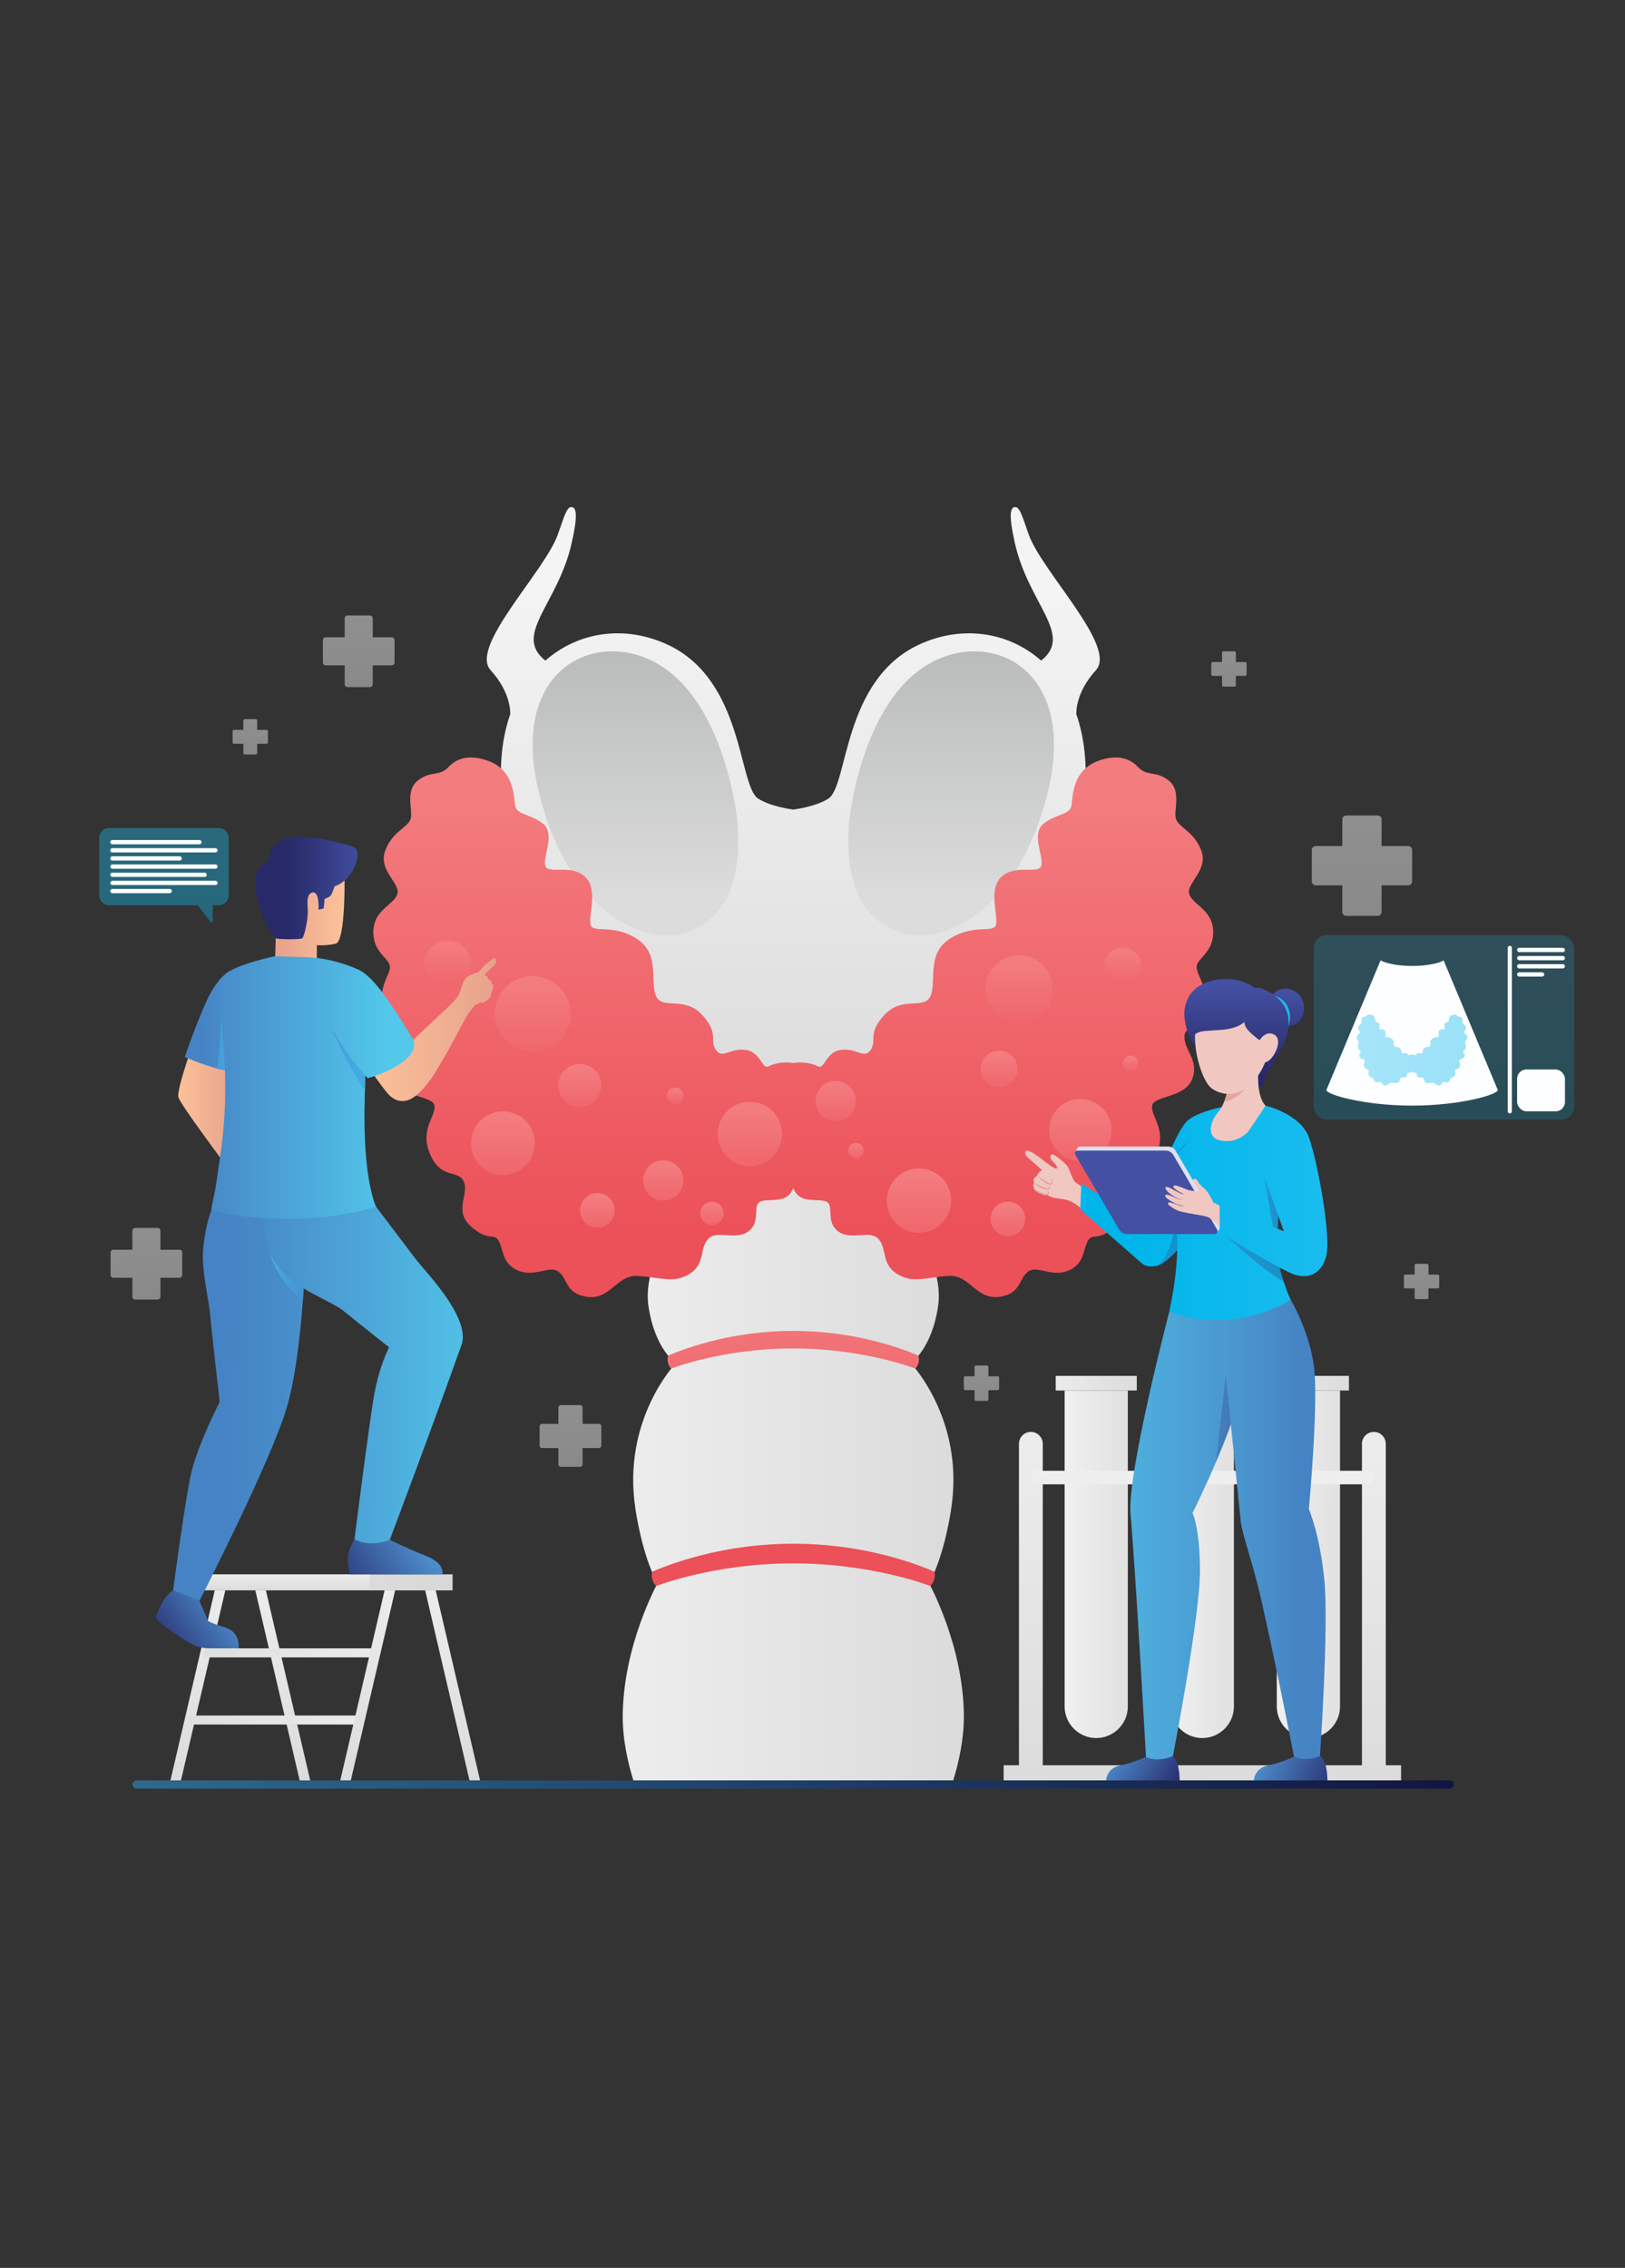 <svg xmlns="http://www.w3.org/2000/svg" xmlns:xlink="http://www.w3.org/1999/xlink" viewBox="0 0 394.58 550.49"><rect x="0" y="0" width="394.58" height="550.49" fill="#333333" stroke="none"/><defs><style> .cls-1 { fill: url(#linear-gradient-51); } .cls-1, .cls-2, .cls-3, .cls-4, .cls-5, .cls-6, .cls-7, .cls-8, .cls-9, .cls-10, .cls-11, .cls-12, .cls-13, .cls-14, .cls-15, .cls-16, .cls-17, .cls-18, .cls-19, .cls-20, .cls-21, .cls-22, .cls-23, .cls-24, .cls-25, .cls-26, .cls-27, .cls-28, .cls-29, .cls-30, .cls-31, .cls-32, .cls-33, .cls-34, .cls-35, .cls-36, .cls-37, .cls-38, .cls-39, .cls-40, .cls-41, .cls-42, .cls-43, .cls-44, .cls-45, .cls-46, .cls-47, .cls-48, .cls-49, .cls-50, .cls-51, .cls-52, .cls-53, .cls-54, .cls-55, .cls-56, .cls-57, .cls-58, .cls-59, .cls-60, .cls-61, .cls-62, .cls-63, .cls-64, .cls-65, .cls-66, .cls-67, .cls-68, .cls-69, .cls-70, .cls-71, .cls-72, .cls-73, .cls-74, .cls-75, .cls-76, .cls-77, .cls-78, .cls-79, .cls-80, .cls-81, .cls-82, .cls-83, .cls-84, .cls-85, .cls-86, .cls-87, .cls-88, .cls-89, .cls-90, .cls-91, .cls-92, .cls-93, .cls-94, .cls-95 { stroke-width: 0px; } .cls-1, .cls-6, .cls-18, .cls-20, .cls-25, .cls-30, .cls-67, .cls-76, .cls-82, .cls-90, .cls-94 { mix-blend-mode: multiply; } .cls-1, .cls-18, .cls-20, .cls-82, .cls-90 { opacity: .3; } .cls-2 { fill: url(#linear-gradient-88); } .cls-2, .cls-34 { opacity: .39; } .cls-3 { fill: url(#linear-gradient-38); } .cls-4 { fill: url(#linear-gradient-12); } .cls-5 { fill: url(#linear-gradient-17); } .cls-6 { fill: url(#linear-gradient-75); } .cls-7 { fill: url(#linear-gradient-19); } .cls-8 { fill: url(#linear-gradient-33); } .cls-9 { fill: url(#linear-gradient); } .cls-10 { fill: url(#linear-gradient-62); } .cls-11 { fill: url(#linear-gradient-67); } .cls-12 { fill: url(#linear-gradient-57); } .cls-96, .cls-25, .cls-30, .cls-76 { opacity: .5; } .cls-13 { fill: #e5a59b; } .cls-14 { fill: url(#linear-gradient-21); } .cls-15 { fill: url(#linear-gradient-6); } .cls-16 { fill: url(#linear-gradient-76); } .cls-17 { fill: url(#linear-gradient-87); opacity: .2; } .cls-18 { fill: url(#linear-gradient-45); } .cls-97 { isolation: isolate; } .cls-19 { fill: url(#linear-gradient-42); } .cls-20 { fill: url(#linear-gradient-50); } .cls-21 { fill: url(#linear-gradient-15); } .cls-22 { fill: url(#linear-gradient-11); } .cls-23 { fill: url(#linear-gradient-81); } .cls-24 { fill: url(#linear-gradient-31); } .cls-25 { fill: url(#linear-gradient-2); } .cls-26 { fill: url(#linear-gradient-71); } .cls-98 { fill: none; stroke: #fdfeff; stroke-linecap: round; stroke-miterlimit: 10; } .cls-27 { fill: url(#linear-gradient-58); } .cls-28 { fill: url(#linear-gradient-63); } .cls-29 { fill: url(#linear-gradient-34); } .cls-30 { fill: url(#linear-gradient-8); } .cls-31 { fill: url(#linear-gradient-41); } .cls-32 { fill: url(#linear-gradient-40); } .cls-33 { fill: url(#linear-gradient-66); } .cls-34 { fill: url(#linear-gradient-89); } .cls-35 { fill: url(#linear-gradient-13); } .cls-36 { fill: url(#linear-gradient-23); } .cls-37 { fill: #4450a2; } .cls-38 { fill: url(#linear-gradient-25); } .cls-39 { fill: url(#linear-gradient-43); } .cls-40 { fill: url(#linear-gradient-16); } .cls-41 { fill: url(#linear-gradient-22); } .cls-42 { fill: url(#linear-gradient-54); } .cls-43 { fill: url(#linear-gradient-55); } .cls-44 { fill: url(#linear-gradient-35); } .cls-45 { fill: url(#linear-gradient-32); } .cls-46 { fill: url(#linear-gradient-60); } .cls-47 { fill: url(#linear-gradient-59); } .cls-48 { fill: url(#linear-gradient-20); } .cls-49 { fill: url(#linear-gradient-14); } .cls-50 { fill: #f0c8c1; } .cls-51 { fill: url(#linear-gradient-7); } .cls-52 { fill: url(#linear-gradient-39); } .cls-53 { fill: url(#linear-gradient-3); } .cls-54 { fill: url(#linear-gradient-77); } .cls-55 { fill: #fdfeff; } .cls-56 { fill: url(#linear-gradient-69); } .cls-57 { fill: url(#linear-gradient-9); } .cls-58 { fill: url(#linear-gradient-27); } .cls-59 { fill: url(#linear-gradient-82); } .cls-60 { fill: url(#linear-gradient-83); } .cls-61 { fill: url(#linear-gradient-53); } .cls-62 { fill: url(#linear-gradient-90); } .cls-63 { fill: url(#linear-gradient-85); } .cls-64 { fill: url(#linear-gradient-36); } .cls-65 { fill: url(#linear-gradient-49); } .cls-66 { fill: url(#linear-gradient-47); } .cls-67 { fill: url(#linear-gradient-65); } .cls-68 { fill: url(#linear-gradient-24); } .cls-69 { fill: url(#linear-gradient-26); } .cls-70 { fill: url(#linear-gradient-61); } .cls-71 { fill: url(#linear-gradient-18); } .cls-72 { fill: url(#linear-gradient-30); } .cls-73 { fill: url(#linear-gradient-44); } .cls-74 { fill: url(#linear-gradient-84); } .cls-75 { fill: #dee0f1; } .cls-76 { fill: url(#linear-gradient-5); } .cls-77 { fill: url(#linear-gradient-68); } .cls-78 { fill: url(#linear-gradient-72); } .cls-79 { fill: url(#linear-gradient-29); } .cls-80 { fill: url(#linear-gradient-46); } .cls-81 { fill: url(#linear-gradient-64); } .cls-82 { fill: url(#linear-gradient-48); } .cls-83 { fill: url(#linear-gradient-28); } .cls-84 { fill: url(#linear-gradient-56); } .cls-85 { fill: url(#linear-gradient-10); } .cls-86 { fill: url(#linear-gradient-70); } .cls-87 { fill: url(#linear-gradient-78); } .cls-88 { fill: url(#linear-gradient-86); } .cls-89 { fill: url(#linear-gradient-74); } .cls-90 { fill: url(#linear-gradient-52); } .cls-91 { fill: url(#linear-gradient-4); } .cls-92 { fill: url(#linear-gradient-37); } .cls-93 { fill: url(#linear-gradient-80); } .cls-94 { fill: url(#linear-gradient-73); } .cls-95 { fill: url(#linear-gradient-79); } </style><linearGradient id="linear-gradient" x1="259.07" y1="379.7" x2="278.68" y2="379.7" gradientUnits="userSpaceOnUse"><stop offset="0" stop-color="#f1f0f0"></stop><stop offset=".99" stop-color="#dcdcdc"></stop></linearGradient><linearGradient id="linear-gradient-2" x1="260.2" y1="400.05" x2="276.7" y2="400.05" xlink:href="#linear-gradient"></linearGradient><linearGradient id="linear-gradient-3" x1="255.71" y1="335.75" x2="276.2" y2="335.75" gradientUnits="userSpaceOnUse"><stop offset="0" stop-color="#ececec"></stop><stop offset=".99" stop-color="#dcdcdc"></stop></linearGradient><linearGradient id="linear-gradient-4" x1="284.83" x2="304.44" xlink:href="#linear-gradient"></linearGradient><linearGradient id="linear-gradient-5" x1="285.96" y1="387.43" x2="302.46" y2="387.43" xlink:href="#linear-gradient"></linearGradient><linearGradient id="linear-gradient-6" x1="281.47" x2="301.96" xlink:href="#linear-gradient-3"></linearGradient><linearGradient id="linear-gradient-7" x1="310.59" x2="330.2" xlink:href="#linear-gradient"></linearGradient><linearGradient id="linear-gradient-8" x1="311.72" y1="392.39" x2="328.22" y2="392.39" xlink:href="#linear-gradient"></linearGradient><linearGradient id="linear-gradient-9" x1="307.23" x2="327.72" xlink:href="#linear-gradient-3"></linearGradient><linearGradient id="linear-gradient-10" x1="250.31" y1="351.49" x2="250.31" y2="432.17" xlink:href="#linear-gradient-3"></linearGradient><linearGradient id="linear-gradient-11" x1="333.59" y1="351.49" x2="333.59" y2="432.17" xlink:href="#linear-gradient-3"></linearGradient><linearGradient id="linear-gradient-12" x1="291.95" y1="351.49" x2="291.95" y2="432.17" xlink:href="#linear-gradient-3"></linearGradient><linearGradient id="linear-gradient-13" x1="291.95" y1="351.49" x2="291.95" y2="432.17" xlink:href="#linear-gradient"></linearGradient><linearGradient id="linear-gradient-14" x1="156.98" y1="354.91" x2="230.01" y2="354.91" xlink:href="#linear-gradient-3"></linearGradient><linearGradient id="linear-gradient-15" x1="192.62" y1="312.76" x2="192.62" y2="372.66" gradientUnits="userSpaceOnUse"><stop offset="0" stop-color="#f37c7f"></stop><stop offset="1" stop-color="#ec5058"></stop></linearGradient><linearGradient id="linear-gradient-16" x1="192.62" y1="312.76" x2="192.62" y2="372.66" xlink:href="#linear-gradient-15"></linearGradient><linearGradient id="linear-gradient-17" x1="192.62" y1="140.83" x2="192.62" y2="271.17" gradientUnits="userSpaceOnUse"><stop offset="0" stop-color="#f4f4f4"></stop><stop offset=".99" stop-color="#dcdcdc"></stop></linearGradient><linearGradient id="linear-gradient-18" x1="230.95" y1="154.8" x2="230.95" y2="219.26" gradientUnits="userSpaceOnUse"><stop offset="0" stop-color="#b8baba"></stop><stop offset=".99" stop-color="#dcdcdc"></stop></linearGradient><linearGradient id="linear-gradient-19" x1="154.3" x2="154.3" xlink:href="#linear-gradient-18"></linearGradient><linearGradient id="linear-gradient-20" x1="192.62" y1="191.63" x2="192.62" y2="300.22" xlink:href="#linear-gradient-15"></linearGradient><linearGradient id="linear-gradient-21" x1="223.14" y1="285.2" x2="223.14" y2="313.28" xlink:href="#linear-gradient-15"></linearGradient><linearGradient id="linear-gradient-22" x1="182.07" y1="269.04" x2="182.07" y2="297.12" gradientTransform="translate(120.08 -48.89) rotate(22.66)" xlink:href="#linear-gradient-15"></linearGradient><linearGradient id="linear-gradient-23" x1="172.87" y1="292.27" x2="172.87" y2="302.47" xlink:href="#linear-gradient-15"></linearGradient><linearGradient id="linear-gradient-24" x1="122.13" y1="271.33" x2="122.13" y2="299.16" xlink:href="#linear-gradient-15"></linearGradient><linearGradient id="linear-gradient-25" x1="161.06" y1="282.65" x2="161.06" y2="300.22" xlink:href="#linear-gradient-15"></linearGradient><linearGradient id="linear-gradient-26" x1="202.92" y1="263.36" x2="202.92" y2="280.94" xlink:href="#linear-gradient-15"></linearGradient><linearGradient id="linear-gradient-27" x1="242.61" y1="255.9" x2="242.61" y2="271.97" xlink:href="#linear-gradient-15"></linearGradient><linearGradient id="linear-gradient-28" x1="247.42" y1="233.5" x2="247.42" y2="262.69" xlink:href="#linear-gradient-15"></linearGradient><linearGradient id="linear-gradient-29" x1="272.65" y1="230.93" x2="272.65" y2="247.25" xlink:href="#linear-gradient-15"></linearGradient><linearGradient id="linear-gradient-30" x1="262.31" y1="268.26" x2="262.31" y2="295.49" gradientTransform="translate(466.48 -45.64) rotate(76.26)" xlink:href="#linear-gradient-15"></linearGradient><linearGradient id="linear-gradient-31" x1="140.79" y1="259.31" x2="140.79" y2="278.11" xlink:href="#linear-gradient-15"></linearGradient><linearGradient id="linear-gradient-32" x1="129.34" y1="238.81" x2="129.34" y2="271.86" xlink:href="#linear-gradient-15"></linearGradient><linearGradient id="linear-gradient-33" x1="108.67" y1="229.48" x2="108.67" y2="250.02" xlink:href="#linear-gradient-15"></linearGradient><linearGradient id="linear-gradient-34" x1="163.95" y1="264.36" x2="163.95" y2="271.56" xlink:href="#linear-gradient-15"></linearGradient><linearGradient id="linear-gradient-35" x1="145.05" y1="290.45" x2="145.05" y2="305.56" xlink:href="#linear-gradient-15"></linearGradient><linearGradient id="linear-gradient-36" x1="244.73" y1="292.51" x2="244.73" y2="307.61" xlink:href="#linear-gradient-15"></linearGradient><linearGradient id="linear-gradient-37" x1="274.51" y1="256.58" x2="274.51" y2="263.27" xlink:href="#linear-gradient-15"></linearGradient><linearGradient id="linear-gradient-38" x1="207.81" y1="277.8" x2="207.81" y2="284.5" xlink:href="#linear-gradient-15"></linearGradient><linearGradient id="linear-gradient-39" x1="326.03" y1="435.26" x2="306.8" y2="426.62" gradientUnits="userSpaceOnUse"><stop offset="0" stop-color="#252366"></stop><stop offset="1" stop-color="#4c8bc9"></stop></linearGradient><linearGradient id="linear-gradient-40" x1="311.89" y1="240.9" x2="311.89" y2="257.31" gradientUnits="userSpaceOnUse"><stop offset="0" stop-color="#4450a2"></stop><stop offset="1" stop-color="#272968"></stop></linearGradient><linearGradient id="linear-gradient-41" x1="307.77" y1="242.49" x2="307.77" y2="261.31" gradientUnits="userSpaceOnUse"><stop offset="0" stop-color="#1cbdef"></stop><stop offset="1" stop-color="#00b5ea"></stop></linearGradient><linearGradient id="linear-gradient-42" x1="300.35" y1="239.39" x2="300.35" y2="260.54" xlink:href="#linear-gradient-40"></linearGradient><linearGradient id="linear-gradient-43" x1="286.32" y1="435.58" x2="270.86" y2="425.36" xlink:href="#linear-gradient-39"></linearGradient><linearGradient id="linear-gradient-44" x1="249.06" y1="371.26" x2="318.69" y2="371.26" gradientUnits="userSpaceOnUse"><stop offset="0" stop-color="#52c8eb"></stop><stop offset="1" stop-color="#4683c4"></stop></linearGradient><linearGradient id="linear-gradient-45" x1="290.48" y1="344.43" x2="303.58" y2="344.43" xlink:href="#linear-gradient-40"></linearGradient><linearGradient id="linear-gradient-46" x1="255.38" y1="371.22" x2="317" y2="371.22" xlink:href="#linear-gradient-44"></linearGradient><linearGradient id="linear-gradient-47" x1="325.63" y1="-16120.04" x2="273.38" y2="-16120.04" gradientTransform="translate(0 -15832) scale(1 -1)" xlink:href="#linear-gradient-41"></linearGradient><linearGradient id="linear-gradient-48" x1="280.68" y1="-16134.68" x2="288.56" y2="-16134.68" gradientTransform="translate(0 -15832) scale(1 -1)" xlink:href="#linear-gradient-40"></linearGradient><linearGradient id="linear-gradient-49" x1="325.63" y1="-16127.54" x2="273.38" y2="-16127.54" gradientTransform="translate(0 -15832) scale(1 -1)" xlink:href="#linear-gradient-41"></linearGradient><linearGradient id="linear-gradient-50" x1="282.81" y1="-16113.96" x2="288.94" y2="-16113.96" gradientTransform="translate(0 -15832) scale(1 -1)" xlink:href="#linear-gradient-40"></linearGradient><linearGradient id="linear-gradient-51" x1="306.98" y1="-16124.87" x2="310.84" y2="-16124.87" gradientTransform="translate(0 -15832) scale(1 -1)" xlink:href="#linear-gradient-40"></linearGradient><linearGradient id="linear-gradient-52" x1="297.68" y1="-16137.56" x2="311.69" y2="-16137.56" gradientTransform="translate(0 -15832) scale(1 -1)" xlink:href="#linear-gradient-40"></linearGradient><linearGradient id="linear-gradient-53" x1="325.63" y1="-16121.07" x2="273.38" y2="-16121.07" gradientTransform="translate(0 -15832) scale(1 -1)" xlink:href="#linear-gradient-41"></linearGradient><linearGradient id="linear-gradient-54" x1="298.73" y1="239.39" x2="298.73" y2="260.54" xlink:href="#linear-gradient-40"></linearGradient><linearGradient id="linear-gradient-55" x1="69.2" y1="382.14" x2="69.2" y2="386.03" xlink:href="#linear-gradient-3"></linearGradient><linearGradient id="linear-gradient-56" x1="111.15" y1="380.66" x2="84.75" y2="388.68" gradientTransform="translate(199.72 768.18) rotate(-180)" gradientUnits="userSpaceOnUse"><stop offset="0" stop-color="#d7d8d8"></stop><stop offset=".99" stop-color="#dcdcdc"></stop></linearGradient><linearGradient id="linear-gradient-57" x1="48.05" y1="386.03" x2="48.05" y2="432.18" xlink:href="#linear-gradient-3"></linearGradient><linearGradient id="linear-gradient-58" x1="-17.18" y1="386.03" x2="-17.18" y2="432.18" gradientTransform="translate(92.73) rotate(-180) scale(1 -1)" xlink:href="#linear-gradient-3"></linearGradient><linearGradient id="linear-gradient-59" x1="24.06" y1="386.03" x2="24.06" y2="432.18" gradientTransform="translate(92.73) rotate(-180) scale(1 -1)" xlink:href="#linear-gradient-3"></linearGradient><linearGradient id="linear-gradient-60" x1="93.1" y1="394.35" x2="40.42" y2="410.37" xlink:href="#linear-gradient-3"></linearGradient><linearGradient id="linear-gradient-61" x1="89.32" y1="410.66" x2="36.65" y2="426.67" xlink:href="#linear-gradient-3"></linearGradient><linearGradient id="linear-gradient-62" x1="89.29" y1="386.03" x2="89.29" y2="432.18" xlink:href="#linear-gradient-3"></linearGradient><linearGradient id="linear-gradient-63" x1="79.62" y1="389.08" x2="101.52" y2="374.72" xlink:href="#linear-gradient-39"></linearGradient><linearGradient id="linear-gradient-64" x1="121.29" y1="339.3" x2="53.58" y2="338.75" gradientUnits="userSpaceOnUse"><stop offset="0" stop-color="#52c8eb"></stop><stop offset=".35" stop-color="#4caada"></stop><stop offset=".76" stop-color="#478dca"></stop><stop offset="1" stop-color="#4683c4"></stop></linearGradient><linearGradient id="linear-gradient-65" x1="67.22" y1="309.7" x2="77.4" y2="309.7" gradientUnits="userSpaceOnUse"><stop offset="0" stop-color="#44aae0"></stop><stop offset="1" stop-color="#4683c4"></stop></linearGradient><linearGradient id="linear-gradient-66" x1="121.56" y1="305.91" x2="53.85" y2="305.36" xlink:href="#linear-gradient-44"></linearGradient><linearGradient id="linear-gradient-67" x1="121.22" y1="348.78" x2="53.5" y2="348.23" xlink:href="#linear-gradient-44"></linearGradient><linearGradient id="linear-gradient-68" x1="37.12" y1="402.21" x2="54.88" y2="389.56" xlink:href="#linear-gradient-39"></linearGradient><linearGradient id="linear-gradient-69" x1="83.22" y1="217.57" x2="67.77" y2="217.57" gradientUnits="userSpaceOnUse"><stop offset="0" stop-color="#fcc29a"></stop><stop offset="1" stop-color="#e7a28c"></stop></linearGradient><linearGradient id="linear-gradient-70" x1="83.22" y1="228.36" x2="67.77" y2="228.36" xlink:href="#linear-gradient-69"></linearGradient><linearGradient id="linear-gradient-71" x1="43.28" y1="266.38" x2="56.52" y2="266.38" xlink:href="#linear-gradient-69"></linearGradient><linearGradient id="linear-gradient-72" x1="93.17" y1="247.93" x2="48.32" y2="247.93" xlink:href="#linear-gradient-44"></linearGradient><linearGradient id="linear-gradient-73" x1="56.78" y1="253.19" x2="45.08" y2="253.19" xlink:href="#linear-gradient-65"></linearGradient><linearGradient id="linear-gradient-74" x1="95.81" y1="263.98" x2="46.24" y2="263.98" xlink:href="#linear-gradient-44"></linearGradient><linearGradient id="linear-gradient-75" x1="86.31" y1="256.96" x2="69.01" y2="256.96" xlink:href="#linear-gradient-65"></linearGradient><linearGradient id="linear-gradient-76" x1="88.59" y1="249.91" x2="120.49" y2="249.91" xlink:href="#linear-gradient-69"></linearGradient><linearGradient id="linear-gradient-77" x1="94.28" y1="248.43" x2="48.53" y2="248.43" xlink:href="#linear-gradient-44"></linearGradient><linearGradient id="linear-gradient-78" x1="88.98" y1="215.55" x2="69.72" y2="215.55" xlink:href="#linear-gradient-40"></linearGradient><linearGradient id="linear-gradient-79" x1="35.54" y1="298.69" x2="35.54" y2="320.91" xlink:href="#linear-gradient-3"></linearGradient><linearGradient id="linear-gradient-80" x1="138.53" y1="341.61" x2="138.53" y2="360.73" xlink:href="#linear-gradient-3"></linearGradient><linearGradient id="linear-gradient-81" x1="87.1" y1="150.02" x2="87.1" y2="172.25" xlink:href="#linear-gradient-3"></linearGradient><linearGradient id="linear-gradient-82" x1="345.18" y1="307.09" x2="345.18" y2="318.03" xlink:href="#linear-gradient-3"></linearGradient><linearGradient id="linear-gradient-83" x1="298.41" y1="158.41" x2="298.41" y2="169.35" xlink:href="#linear-gradient-3"></linearGradient><linearGradient id="linear-gradient-84" x1="238.33" y1="331.77" x2="238.33" y2="342.72" xlink:href="#linear-gradient-3"></linearGradient><linearGradient id="linear-gradient-85" x1="60.77" y1="174.88" x2="60.77" y2="185.82" xlink:href="#linear-gradient-3"></linearGradient><linearGradient id="linear-gradient-86" x1="330.71" y1="198.83" x2="330.71" y2="229.97" xlink:href="#linear-gradient-3"></linearGradient><linearGradient id="linear-gradient-87" x1="350.62" y1="231.87" x2="350.62" y2="267.88" xlink:href="#linear-gradient-41"></linearGradient><linearGradient id="linear-gradient-88" x1="329.49" y1="254.87" x2="356.29" y2="254.87" xlink:href="#linear-gradient-41"></linearGradient><linearGradient id="linear-gradient-89" x1="39.8" y1="203.29" x2="39.8" y2="244.45" xlink:href="#linear-gradient-41"></linearGradient><linearGradient id="linear-gradient-90" x1="32.19" y1="-16265.17" x2="353.05" y2="-16265.17" gradientTransform="translate(0 -15832) scale(1 -1)" gradientUnits="userSpaceOnUse"><stop offset="0" stop-color="#2e6a8e"></stop><stop offset=".07" stop-color="#2b6388"></stop><stop offset="1" stop-color="#111641"></stop></linearGradient></defs><g class="cls-97"><g id="Layer_1" data-name="Layer 1"><g><g><g><path class="cls-9" d="M266.19,421.88h0c-4.24,0-7.68-3.44-7.68-7.68v-76.68h15.35v76.68c0,4.24-3.44,7.68-7.68,7.68Z"></path><path class="cls-25" d="M266.19,420.4h0c-3.57,0-6.46-2.89-6.46-6.46v-34.23h12.92v34.23c0,3.57-2.89,6.46-6.46,6.46Z"></path><rect class="cls-53" x="256.35" y="333.97" width="19.68" height="3.55"></rect></g><g><path class="cls-91" d="M291.95,421.88h0c-4.24,0-7.68-3.44-7.68-7.68v-76.68h15.35v76.68c0,4.24-3.44,7.68-7.68,7.68Z"></path><path class="cls-76" d="M291.95,420.4h0c-3.57,0-6.46-2.89-6.46-6.46v-59.48h12.92v59.48c0,3.57-2.89,6.46-6.46,6.46Z"></path><rect class="cls-15" x="282.11" y="333.97" width="19.68" height="3.55"></rect></g><g><path class="cls-51" d="M317.71,421.88h0c-4.24,0-7.68-3.44-7.68-7.68v-76.68h15.35v76.68c0,4.24-3.44,7.68-7.68,7.68Z"></path><path class="cls-30" d="M317.71,420.4h0c-3.57,0-6.46-2.89-6.46-6.46v-49.56h12.92v49.56c0,3.57-2.89,6.46-6.46,6.46Z"></path><rect class="cls-57" x="307.87" y="333.97" width="19.68" height="3.55"></rect></g><g><g><path class="cls-85" d="M253.19,432.18h-5.77v-81.72c0-1.59,1.29-2.89,2.89-2.89h0c1.59,0,2.89,1.29,2.89,2.89v81.72Z"></path><path class="cls-22" d="M336.48,432.18h-5.77v-81.72c0-1.59,1.29-2.89,2.89-2.89h0c1.59,0,2.89,1.29,2.89,2.89v81.72Z"></path></g><rect class="cls-4" x="243.7" y="428.49" width="96.51" height="3.69"></rect></g><path class="cls-35" d="M331.94,360.3h-79.98c-.91,0-1.65-.74-1.65-1.65h0c0-.91.74-1.65,1.65-1.65h79.98c.91,0,1.65.74,1.65,1.65h0c0,.91-.74,1.65-1.65,1.65Z"></path></g><g><path class="cls-49" d="M234.04,416.43c.04,5.81-1.28,11.54-2.59,15.75h-77.65c-1.31-4.22-2.64-9.94-2.59-15.75.14-17.13,8.44-32.09,8.44-32.09-3.85-7.03-5.35-18.07-5.35-18.07-3.37-21.68,9.8-35.38,9.8-35.38,0,0-5.19-3.46-6.67-14.08-1.48-10.62,8.65-23.96,8.9-28.9.24-4.94-5.36-10.28-5.36-10.28h63.32s-5.61,5.33-5.36,10.28c.25,4.94,10.37,18.28,8.89,28.9-1.48,10.62-6.66,14.08-6.66,14.08,0,0,10.35,10.76,10.35,28.32,0,2.25-.17,4.61-.55,7.06,0,0-1.5,11.04-5.36,18.07,0,0,8.31,14.96,8.45,32.09Z"></path><path class="cls-21" d="M223.01,329.07c-3.22-1.42-6.74-2.55-10.21-3.45-13.22-3.42-27.14-3.42-40.36,0-3.47.9-6.99,2.03-10.21,3.45,0,0-.58,1.73.74,3.13,0,0,12.48-4.89,29.65-4.89s29.65,4.89,29.65,4.89c1.32-1.4.74-3.13.74-3.13Z"></path><path class="cls-40" d="M226.94,381.54c-3.61-1.6-7.75-2.95-11.64-3.95-14.86-3.84-30.49-3.84-45.34,0-3.9,1.01-8.03,2.35-11.65,3.95,0,0-.48,1.87,1.01,3.44,0,0,14.02-5.5,33.3-5.5s33.3,5.5,33.3,5.5c1.49-1.58,1.01-3.44,1.01-3.44Z"></path><path class="cls-5" d="M249.81,129.8c-1.49-4.11-2.16-6.99-3.47-6.71-1.02.22-1.46,1.97.15,8.98,3.38,14.68,14.26,22.03,6.32,28.28h0c-8.04-7.08-19.35-8.67-29.68-3.87-18.59,8.64-17.15,34.3-21.99,37.37-3.21,2.04-8.52,2.66-8.52,2.66,0,0-5.31-.62-8.52-2.66-4.84-3.07-3.4-28.72-21.99-37.37-10.33-4.8-21.64-3.21-29.68,3.87h0c-7.94-6.26,2.94-13.6,6.32-28.28,1.62-7.02,1.18-8.77.15-8.98-1.31-.28-1.98,2.61-3.47,6.71-3.28,9.05-21.49,27.18-16.31,32.86,5.19,5.68,4.76,10.74,4.76,10.74h0c-3.88,11.15-3.18,26.75,5.62,46.08,22.48,49.41,30.88,58.55,36.32,63,5.43,4.45,26.8,2.22,26.8,2.22,0,0,21.36,2.22,26.8-2.22,5.44-4.45,13.83-13.59,36.32-63,8.8-19.33,9.5-34.93,5.62-46.08h0s-.43-5.06,4.76-10.74c5.19-5.68-13.03-23.81-16.31-32.86Z"></path><path class="cls-71" d="M206.21,199.22s3.09-31.5,21.99-39.4c14.94-6.25,33.6,4.45,25.94,33.6-7.66,29.15-26.43,36.32-35.82,32.86-9.39-3.46-13.34-12.48-12.11-27.05Z"></path><path class="cls-7" d="M179.04,199.22s-3.09-31.5-21.99-39.4c-14.94-6.25-33.6,4.45-25.94,33.6,7.66,29.15,26.43,36.32,35.82,32.86,9.39-3.46,13.34-12.48,12.11-27.05Z"></path><path class="cls-48" d="M294.59,226.27c0-5.62-5.31-6.67-5.87-9.45-.51-2.53,4.7-5.66,3-10.3-1.7-4.64-5.45-5.62-6.16-7.68-.71-2.05,1.55-7.02-2.01-9.57-3.23-2.31-4.91-.65-7.28-3.15-2.83-3-6.76-2.52-9.82-1.34-5.82,2.23-5.98,8.08-6.25,10.58-.27,2.5-3.75,2.14-6.78,4.55-3.04,2.41-.09,7.68-.54,10.09-.45,2.41-5.98-.36-9.55,2.68-3.57,3.04-.8,9.82-1.52,11.87-.71,2.05-5.45-.36-11.16,3.3-5.71,3.66-3.21,10-4.64,13.75-1.43,3.75-6.78,0-11.16,4.64-4.37,4.64-1.79,6.34-3.48,8.66-1.7,2.32-3.41-.75-7.5,0-3.29.61-3.72,4.68-5.18,3.96-2.93-1.45-6.07-.83-6.07-.83,0,0-3.14-.62-6.07.83-1.46.72-1.89-3.35-5.18-3.96-4.09-.75-5.8,2.32-7.5,0-1.7-2.32.89-4.02-3.48-8.66-4.37-4.64-9.73-.89-11.16-4.64-1.43-3.75,1.07-10.09-4.64-13.75-5.71-3.66-10.45-1.25-11.16-3.3-.71-2.05,2.05-8.84-1.52-11.87-3.57-3.04-9.11-.27-9.55-2.68-.45-2.41,2.5-7.68-.54-10.09-3.04-2.41-6.52-2.05-6.78-4.55-.27-2.5-.43-8.35-6.25-10.58-3.06-1.18-6.99-1.66-9.82,1.34-2.36,2.5-4.05.85-7.28,3.15-3.56,2.55-1.29,7.51-2.01,9.57-.71,2.05-4.46,3.04-6.16,7.68-1.7,4.64,3.51,7.77,3,10.3-.56,2.78-5.87,3.83-5.87,9.45,0,5.13,4.03,6.32,4.03,8.46s-3.21,5.09-1.43,10.71c1.79,5.62,4.64,3.39,4.37,6.61-.27,3.21-3.27,5.22-2.05,9.37,1.53,5.24,9.46,4.37,9.91,6.96s-3.75,5.8-.98,11.96c2.77,6.16,6.78,3.39,8.12,6.52,1.34,3.12-2.59,7.05,1.79,10.89,4.37,3.84,5.53,1.34,6.69,3.49s.85,4.96,3.83,6.73c4.4,2.62,8.32-1.02,10.64.67,2.32,1.7,1.65,5.13,6.52,6.07,6.11,1.18,7.5-5.27,12.68-5,5.18.27,8.35,1.74,11.92-.08,4.78-2.44,2.99-6.17,5.13-8.76,2.14-2.59,6.78.45,10-2.05,3.21-2.5.45-6.78,3.3-7.32,2.86-.54,6.07.54,7.5-3.12,1.43,3.66,4.64,2.59,7.5,3.12,2.86.54.09,4.82,3.3,7.32,3.21,2.5,7.86-.54,10,2.05,2.14,2.59.35,6.33,5.13,8.76,3.57,1.82,6.74.34,11.92.08,5.18-.27,6.57,6.18,12.68,5,4.87-.94,4.2-4.37,6.52-6.07,2.32-1.7,6.24,1.95,10.64-.67,2.98-1.78,2.67-4.59,3.83-6.73,1.16-2.14,2.32.35,6.69-3.49,4.37-3.84.45-7.77,1.79-10.89,1.34-3.12,5.36-.36,8.12-6.52,2.77-6.16-1.43-9.37-.98-11.96.45-2.59,8.38-1.72,9.91-6.96,1.22-4.15-1.79-6.16-2.05-9.37-.27-3.21,2.59-.98,4.37-6.61,1.79-5.62-1.43-8.57-1.43-10.71s4.03-3.34,4.03-8.46Z"></path><g><circle class="cls-14" cx="223.14" cy="291.43" r="7.81"></circle><circle class="cls-41" cx="182.07" cy="275.27" r="7.81" transform="translate(-91.98 91.37) rotate(-22.66)"></circle><circle class="cls-36" cx="172.87" cy="294.53" r="2.84"></circle><circle class="cls-68" cx="122.13" cy="277.51" r="7.74"></circle><path class="cls-38" d="M165.95,286.54c0,2.7-2.19,4.89-4.89,4.89s-4.89-2.19-4.89-4.89,2.19-4.89,4.89-4.89,4.89,2.19,4.89,4.89Z"></path><path class="cls-69" d="M207.81,267.26c0,2.7-2.19,4.89-4.89,4.89s-4.89-2.19-4.89-4.89,2.19-4.89,4.89-4.89,4.89,2.19,4.89,4.89Z"></path><path class="cls-58" d="M247.08,259.47c0,2.47-2,4.47-4.47,4.47s-4.47-2-4.47-4.47,2-4.47,4.47-4.47,4.47,2,4.47,4.47Z"></path><circle class="cls-83" cx="247.42" cy="239.98" r="8.12"></circle><path class="cls-79" d="M277.19,234.55c0,2.51-2.03,4.54-4.54,4.54s-4.54-2.03-4.54-4.54,2.03-4.54,4.54-4.54,4.54,2.03,4.54,4.54Z"></path><circle class="cls-72" cx="262.31" cy="274.3" r="7.58" transform="translate(-66.43 463.98) rotate(-76.26)"></circle><circle class="cls-24" cx="140.79" cy="263.48" r="5.23"></circle><circle class="cls-45" cx="129.34" cy="246.14" r="9.2"></circle><circle class="cls-8" cx="108.67" cy="234.04" r="5.72"></circle><circle class="cls-29" cx="163.95" cy="265.96" r="2"></circle><path class="cls-44" d="M149.25,293.8c0,2.32-1.88,4.2-4.2,4.2s-4.2-1.88-4.2-4.2,1.88-4.2,4.2-4.2,4.2,1.88,4.2,4.2Z"></path><path class="cls-64" d="M248.94,295.86c0,2.32-1.88,4.2-4.2,4.2s-4.2-1.88-4.2-4.2,1.88-4.2,4.2-4.2,4.2,1.88,4.2,4.2Z"></path><path class="cls-92" d="M276.37,258.06c0,1.03-.83,1.86-1.86,1.86s-1.86-.83-1.86-1.86.83-1.86,1.86-1.86,1.86.83,1.86,1.86Z"></path><path class="cls-3" d="M209.68,279.29c0,1.03-.83,1.86-1.86,1.86s-1.86-.83-1.86-1.86.83-1.86,1.86-1.86,1.86.83,1.86,1.86Z"></path></g></g><g><path class="cls-52" d="M320.69,426.25s1.62,1.25,1.62,5.93h-17.86s.12-2.97,3.37-3.62c3.24-.65,6.81-2.31,6.81-2.31,0,0,.87-.7,2.3-.41,1.43.3,2.95.59,3.76.41Z"></path><path class="cls-50" d="M249.37,279.29c.65,0,1.93.81,2.9,1.55.97.74,1.64,1.29,2.79,2.1,1.15.81,1.65.85,1.65.41s-1.14-1.3-1.5-2.03c-.36-.73,0-1.34.6-1.05.6.28,3.21,2.19,3.69,3.33.49,1.14,1.01,2.76,1.49,3.24s2.81,1.89,2.81,1.89l-.58,5.08s-2.32-1.92-3.6-2.35c-1.27-.43-1.78-.41-3.3-.62-.87-.12-1.64-.53-2.14-.85-.04,0-.08.02-.12.02-.43.01-2.41-.82-2.66-1.07-.25-.26-.56-.87-.5-1.27.02-.17.11-.37.22-.57-.14-.35-.22-.74-.06-.99.14-.22.53-.56.87-.83,0-.13.02-.26.08-.35.16-.25.64-.65,1-.93-.92-.83-2.77-2.47-3.39-2.98-.85-.71-.91-1.72-.26-1.72Z"></path><path class="cls-13" d="M254.98,285.65c.59.5,1.19,1.83-.03,1.92-.83-.04-1.42-.66-2.06-1.11-.35-.35-.81-.67-.94-1.19.29.39.77.61,1.17.88.4.28.84.53,1.24.8,1.37.74,1.17-.47.62-1.31h0Z"></path><path class="cls-13" d="M254.78,287.66c.14.16.25.36.24.61-.02.28-.31.46-.54.5-1.32.08-2.5-.76-3.34-1.69,0,0,1.11.54,1.11.54.64.27,2.97,1.64,2.53.03h0Z"></path><path class="cls-13" d="M254.3,288.91c.4.32.65.97.02,1.21-.86.21-1.79-.36-2.53-.75-.39-.22-.71-.63-.76-1.07.23.37.54.62.92.76.68.22,3.16,1.62,2.34-.15h0Z"></path><path class="cls-32" d="M308.09,243.07s1.57-4.44,5.83-2.69c4.58,1.88,3.33,10.39-3.13,8.43-6.19-1.88-2.7-5.74-2.7-5.74Z"></path><path class="cls-31" d="M303.41,244.98s1.8-5.09,6.69-3.08c5.25,2.16,3.82,11.91-3.59,9.67-7.1-2.15-3.1-6.59-3.1-6.59Z"></path><path class="cls-19" d="M307.09,240.28s6.19,2.1,5.77,8.5c-.41,6.4-6.33,11.67-5.89,14.05.21,1.13-4.46,2.6-8.43,1.37-2.2-.68-2.88-6.16-4.53-7.94-1.65-1.77-4.59-1.28-5.84-6.39-2-8.17,5.25-6.48,5.84-6.75l13.09-2.85Z"></path><path class="cls-39" d="M284.81,426.25s1.62,1.25,1.62,5.93h-17.86s.12-2.97,3.37-3.62c3.24-.65,6.81-2.31,6.81-2.31,0,0,.87-.7,2.3-.41,1.43.3,2.95.59,3.76.41Z"></path><path class="cls-73" d="M300.3,341.32c-1.12,4.02-3.1,9.03-5.04,13.58h0c-2.87,6.69-5.69,12.37-5.69,12.37,0,0,1.77,3.41,1.8,13.99.01,11.24-6.56,44.99-6.56,44.99,0,0-3.54,1.66-6.54.21,0,0-2.79-49.21-3.75-58.82-.96-9.63,9.41-49.28,9.41-49.28l12.24-2.89s4.45,11.37,5.09,20.11c.1,1.37-.27,3.39-.94,5.75Z"></path><path class="cls-18" d="M300.3,341.32c-1.12,4.02-3.1,9.03-5.04,13.58l2.35-20.93,2.69,7.35Z"></path><path class="cls-80" d="M295.54,317.21l2.43,19.7s2.32,22.56,3.28,32.19c.32,3.24,3.07,10.64,5.01,19.23,3.84,16.93,7.95,38.04,7.95,38.04,3,1.44,6.31-.12,6.31-.12,0,0,2.15-31.36,1.07-42.55-1.08-11.19-3.77-17.4-3.77-17.4,0,0,2.46-26.38,1.18-35.03-1.28-8.67-5.62-15.81-5.62-15.81l-17.84,1.75Z"></path><path class="cls-66" d="M262.31,293.55l14.77,12.96c.78.65,1.69,1.11,3.54.8.03,0,.04-.01.06-.01,3.01-.53,7.53-6.64,7.53-6.64l.35-1.28,8.46-30.72s-5.4.97-8.28,3.04c-3.36,2.43-8.01,16.23-10.69,25.04l-15.49-9.43-.25,6.24Z"></path><path class="cls-82" d="M280.68,307.31c3.01-.53,7.53-6.64,7.53-6.64l.35-1.28-3.27-1.32s-1.67,8.34-4.61,9.25Z"></path><path class="cls-65" d="M283.92,318.35c16.36,6.01,29.47-2.89,29.47-2.89,0,0-.69-1.3-1.7-4.4-.26-.78-.53-1.67-.82-2.69-.21-.71-.35-1.62-.45-2.65-.17-1.75-.22-3.87-.18-5.98.08-4.61.49-9.27.61-10.45.01-.18.03-.29.03-.29,0,0-.84-12.44-4.22-15.17-3.36-2.73-11.38-3.21-11.38-3.21,0,0-10.91,9.71-12.03,12.76-1.13,3.04.67,5.24,2.19,13.55,1.52,8.3-1.52,21.41-1.52,21.41Z"></path><path class="cls-20" d="M288.94,276.6s-2.44,2.12-4.5,4.62c-.51.63-.97,1.32-1.25,2.05-.3.72-.38,1.45-.37,2.06,0,.61.12,1.11.2,1.46.09.34.14.54.14.54,0,0-.03-.2-.08-.55-.05-.35-.09-.85-.07-1.45.02-.6.16-1.28.45-1.96.28-.68.73-1.34,1.24-1.95,1-1.25,2.1-2.42,2.9-3.33.81-.9,1.34-1.5,1.34-1.5Z"></path><path class="cls-1" d="M306.98,285.68l2.53,14.38.73-.31c.08-4.61.49-9.27.61-10.45l-3.87-3.62Z"></path><path class="cls-50" d="M298.29,276.97c5.84-.3,9.02-8.6,9.02-8.6-2.4-2.34-1.74-8.9-1.74-8.9l-5.96,2.84-1.26.6s-.22,2.32-1.12,4.55c-.36.92-.86,1.83-1.48,2.54-2.15,2.47-3.31,7.27,2.53,6.97Z"></path><path class="cls-13" d="M297.24,267.46c5.1-1.22,5.97-5.15,5.97-5.15h-3.59l-1.26.6s-.22,2.32-1.12,4.55Z"></path><path class="cls-50" d="M305.94,260.37h0c-.11.17-.2.32-.31.48-4.39,6.61-9.62,4.75-11.54,3.24-.97-.75-2.18-3.04-3-5.97h0c-.81-2.91-1.24-6.46-.67-9.78,1.14-6.68,14.92-10.89,17.38-1.08,0,0,2.12,6.63-1.86,13.11Z"></path><g><path class="cls-50" d="M291.26,289.93s-.83-.84-1.22-1.51c-.52-.89-.72-2.05-.02-2.3.7-.25.78,1.24,2.41,2.34.83.56,2.22,3.43,2.22,3.43l.15,1.08"></path><path class="cls-75" d="M296.13,297.49l-10.65-18.14c-.38-.65-1.08-1.05-1.84-1.05h-21.42c-.23,0-.43.13-.54.3h0s-.01.02-.01.02c0,0-.01.02-.02.03l-.58.99,1,.35s0,0,0,0l10.29,17.53c.38.65,1.08,1.05,1.84,1.05h20.92c-.01.07-.02.13-.02.13l.47.47.55-.93h0c.13-.21.15-.48.01-.73Z"></path><path class="cls-37" d="M294.94,299.54h-21.32c-.76,0-1.46-.4-1.84-1.05l-10.7-18.23c-.25-.43.06-.97.56-.97h21.42c.76,0,1.46.4,1.84,1.05l10.65,18.14c.27.47-.06,1.06-.61,1.06Z"></path><path class="cls-50" d="M310.04,299.49c-4.44-2.3-15.39-7.6-15.39-7.6l-2.45,2.55s15.3,11.93,21.19,13.72c3.26.99,3.16-8.32,3.16-8.32"></path><path class="cls-50" d="M293.6,295.59c-1.09-.73-4.54-.68-6.51-1.67.66-1.22,1.96-3.24,3.88-4.53.38.1.7.19.9.27,1.04.37,1.1,1.02,1.68,1.85.58.83,1.1.94,1.1.94,0,0,.24,4-1.05,3.13Z"></path><path class="cls-50" d="M290.4,290.64l-2.41-.49s-1.55-.72-2.46-1.37c-.9-.65-.74-1.11,0-1.02.47.05,3.04,1.12,3.04,1.12,0,0,1.58.34,2.07.27.49-.07.33-.46.33-.46l.78.43.2.68"></path><path class="cls-50" d="M289.12,291.43l-2.92-.36s-2.18-1.02-2.65-1.07c-.74-.09-.9.37,0,1.02.9.65,1.79,1.15,2.46,1.37.58.19,2.41.49,2.41.49"></path><path class="cls-50" d="M288.86,292.79l-2.28-.11s-2.05-.75-2.45-.8c-.64-.08-.79.32,0,.89.79.56,1.56,1,2.14,1.19.51.17,2.67.58,2.67.58"></path><path class="cls-50" d="M289.86,290.27l-2.99-.49-1.87-.92s-1.3-.9-1.85-.74c-.49.15.15.98.79,1.52.64.54,2.19,1.33,2.19,1.33l3.2.77"></path></g><path class="cls-90" d="M297.68,300.06s8.91,8.18,14,11c-.26-.78-.53-1.67-.82-2.69-.21-.71-.35-1.62-.45-2.65l-12.73-5.67Z"></path><path class="cls-61" d="M307.32,268.37s8.4,2.02,10.48,7.64c2.08,5.61,5.45,23.9,4.25,28.79-1.2,4.89-4.94,5.79-8.38,4.33-4.95-2.1-17.45-9.99-17.45-9.99l-.09-6.69,15.63,6.43-8.73-24.1,4.29-6.42Z"></path><path class="cls-42" d="M288.96,241.47c2.51-3.92,10.52-5.48,15.64-1.7,2.98-.39,5.18,2.2,5.29,8.31.11,6.11-1.89,7.09-1.89,7.09,0,0-.53-1.27-1.7-2.28-1.67-1.43-4.17-2.96-4.14-4.85-.43.45-1.16.94-2.42,1.35-3.57,1.18-8.3.24-9.58,1.74,0,0-.99.48-1.52-.6h0s-2.59-4.52.32-9.08Z"></path><path class="cls-50" d="M305.74,252.66s1.58-2.82,3.76-1.46c2.33,1.45-.67,6.72-2.38,6.63-1.71-.09-1.38-5.17-1.38-5.17Z"></path></g><g><g><rect class="cls-43" x="48.58" y="382.14" width="41.24" height="3.89"></rect><rect class="cls-84" x="89.82" y="382.14" width="20.09" height="3.89" transform="translate(199.72 768.18) rotate(180)"></rect><polygon class="cls-12" points="43.94 432.18 41.38 432.18 52.15 386.03 54.71 386.03 43.94 432.18"></polygon><polygon class="cls-27" points="114.01 432.18 116.57 432.18 105.8 386.03 103.24 386.03 114.01 432.18"></polygon><polygon class="cls-47" points="72.77 432.18 75.33 432.18 64.56 386.03 62 386.03 72.77 432.18"></polygon><rect class="cls-46" x="49.69" y="400.11" width="41.77" height="2.19"></rect><rect class="cls-70" x="45.92" y="416.41" width="41.77" height="2.19"></rect><polygon class="cls-10" points="85.18 432.18 82.62 432.18 93.39 386.03 95.95 386.03 85.18 432.18"></polygon></g><g><path class="cls-28" d="M86.09,373.59s-1.08,1.81-1.47,3.41c-.5,2.06.31,5.15.31,5.15h22.44s.97-2.58-4.01-4.51c-4.19-1.62-8.7-3.88-8.7-3.88l-8.56-.17Z"></path><path class="cls-81" d="M74.5,291.61s0,6.7-.44,15.59c-.13,2.69-.3,5.6-.53,8.58-.68,9.07-1.85,18.84-3.85,25.73-3.75,12.89-21.24,47.06-21.24,47.06,0,0-4.33-.58-6.4-2.58,0,0,3.05-23.21,4.55-29.06,1.8-7.05,6.76-16.65,6.76-16.65,0,0-2.06-17.84-2.3-21.03-.28-3.74-2.33-11.26-1.65-16.84.82-6.76,2.15-9.95,4.53-13.5l20.58,2.71Z"></path><path class="cls-67" d="M74.06,307.2c-.13,2.69-.3,5.6-.53,8.58-6.91-5.57-8.17-12.16-8.17-12.16l5.56,1.29,3.15,2.29Z"></path><path class="cls-33" d="M100.76,305.39c-11.81-15.64-19.66-25.96-19.66-25.96l-14.45,7.97c-1.72,4.12-4.83,12.47.86,20.08,4.08,5.45,12.89,8.27,15.79,10.64,2.9,2.37,17.28,13.77,17.28,13.77l11.67-5.98c1.41-6.85-8.91-17.11-11.49-20.52Z"></path><path class="cls-11" d="M86.09,373.59c3.73,2.2,8.56.17,8.56.17,0,0,10.41-27.55,17.6-47.85l-15.06-3.42s-4.28,5.05-6.29,15.82c-1.11,5.94-4.82,35.28-4.82,35.28Z"></path><path class="cls-77" d="M42.02,385.99s-1.27.86-2.15,2.25c-.87,1.37-1.77,3.22-2.01,4.2-.26,1.07,7.42,6.1,9.28,6.91,1.15.5,2.4.75,3.66.75h7.14s.51-3.9-3.22-5.05c-3.74-1.15-4.19-1.59-4.19-1.59l-2.11-4.89-6.4-2.58Z"></path><path class="cls-56" d="M83.66,212.58s.29,15.91-2.14,16.48c-2.88.68-12.25,1.8-16.14-9.01-3.89-10.81,3.82-14.57,7.81-14.38,3.98.19,10.1-.21,10.48,6.9Z"></path><path class="cls-86" d="M76.94,228.18v7.9s-5.63,1.53-10.5,0c0,0,1.11-7.93,0-16.13"></path><path class="cls-26" d="M47.4,251.81s-4.65,12.75-4.07,14.57c.59,1.82,10.11,14.57,10.11,14.57l3.08-13.79-1.61-11.85-7.51-3.5Z"></path><path class="cls-78" d="M58.39,259.81c-.33.32-.75.47-1.26.42-1.38-.13-2.89-.46-4.37-.85-4.09-1.1-7.89-2.8-7.89-2.8,0,0,2.31-6.89,5.01-13,3.08-6.95,6.09-7.96,6.09-7.96l1.6,4.75s3.88,16.56.82,19.45Z"></path><path class="cls-94" d="M58.39,259.81c-.33.32-.75.47-1.26.42-1.38-.13-2.89-.46-4.37-.85.76-5.07.98-13.24.98-13.24l2.11,1.78s1.2,3.82,1.75,4.49c.38.44.65,4.69.78,7.39Z"></path><path class="cls-89" d="M91.35,292.94c-20.01,5.71-38.74,1.42-39.99.73-.23-.13.85-4.21,1.09-6.03.17-1.26.52-3.73.96-6.59,2.42-15.89.75-27.59.43-33.35-.4-7.33-.93-9.22.88-11.15,2.29-2.44,12.13-4.46,12.13-4.46,3.55.26,6.44.11,9.27.35,5.52.48,10.44,2.72,10.44,2.72,1.51,1.05,2.09,10.22,2.13,20.68.02,2.88-.02,5.88-.08,8.82,0,.58-.02,1.15-.04,1.72-.61,20.04,2.76,26.56,2.76,26.56Z"></path><path class="cls-6" d="M88.7,255.84c.02,2.88-.02,5.88-.08,8.82-4.32-5.93-8.24-15.4-8.24-15.4l8.32,6.58Z"></path><path class="cls-16" d="M120.19,232.57c-.41-.11-1.9,1.24-2.24,1.51-.24.19-1.49,1.56-1.84,1.95-.21.1-1.86.43-2.81,1.23-.94.8-1.39,3.14-1.91,4.24-.22.47-.82,1.16-1.42,1.79-.17.17-.8.8-2.98,2.86-2.8,2.63-6.93,6.48-7.18,6.81l-1.35-1.86c-5.19.55-9.89,6.7-9.89,6.7,0,0,3.94,5.79,5.7,7.77.75.84,2.56,2.38,5.09,1.36,2.69-1.09,5.39-5.06,6.55-6.99,4.71-7.8,5.68-10.47,7.79-13.84.36-.57,1.62-2.14,1.62-2.14,0,0,.75-.28,1.56-.74.06.16.19.26.32.21.28-.1,1.56-.9,1.75-1.25.19-.35.58-1.73.58-1.73,0,0,.26-.95.24-1.18,0-.17-.12-.42-.38-.47-.02-.22-.08-.67-.25-.84-.14-.13-.36-.22-.58-.25-.03-.23-.1-.52-.23-.65-.16-.15-.43-.26-.68-.26.04-.25.93-1.18,1.31-1.51,1.09-.94,1.4-1.23,1.51-2.01.03-.19-.04-.64-.29-.71Z"></path><path class="cls-54" d="M100.39,252.38c1.73,4.95-8.38,8.66-11.13,9.32-5-5.44-11.16-15.04-10.65-17.53,1.11-5.33,7.95-9.01,7.95-9.01,3.68,1.36,7.66,7.18,13.82,17.22Z"></path><path class="cls-87" d="M85.97,205.67c-2.62-1.04-11.13-3.26-15.53-2.32-5.6,1.2-5.06,5.52-5.06,5.52-2.59,1.14-4.04,2.91-3.16,7.9.88,4.99,3.73,10.68,4.81,11,1.08.32,5.9.25,6.34,0,.44-.25,1.38-4.15,1.39-6.63,0-.94-.62-4.14,1.11-4.5,1.78-.36,1.46,4.17,1.46,4.17l1.26-.3.25-2.35s.96-.22,1.48-.82c.18-.2.76-1.53.89-2.19,4.9-1.58,6.87-8.65,4.75-9.49Z"></path></g></g><g class="cls-96"><path class="cls-95" d="M43.56,303.35h-4.61v-4.61c0-.38-.31-.68-.68-.68h-5.45c-.38,0-.68.31-.68.68v4.61h-4.61c-.38,0-.68.31-.68.68v5.45c0,.38.31.68.68.68h4.61v4.61c0,.38.31.68.68.68h5.45c.38,0,.68-.31.68-.68v-4.61h4.61c.38,0,.68-.31.68-.68v-5.45c0-.38-.31-.68-.68-.68Z"></path><path class="cls-93" d="M145.43,345.62h-3.97v-3.97c0-.32-.26-.59-.59-.59h-4.69c-.32,0-.59.26-.59.59v3.97h-3.97c-.32,0-.59.26-.59.59v4.69c0,.32.26.59.59.59h3.97v3.97c0,.32.26.59.59.59h4.69c.32,0,.59-.26.59-.59v-3.97h3.97c.32,0,.59-.26.59-.59v-4.69c0-.32-.26-.59-.59-.59Z"></path><path class="cls-23" d="M95.12,154.69h-4.61v-4.61c0-.38-.31-.68-.68-.68h-5.45c-.38,0-.68.31-.68.68v4.61h-4.61c-.38,0-.68.31-.68.68v5.45c0,.38.31.68.68.68h4.61v4.61c0,.38.31.68.68.68h5.45c.38,0,.68-.31.68-.68v-4.61h4.61c.38,0,.68-.31.68-.68v-5.45c0-.38-.31-.68-.68-.68Z"></path><path class="cls-59" d="M349.13,309.38h-2.27v-2.27c0-.19-.15-.34-.34-.34h-2.68c-.19,0-.34.15-.34.34v2.27h-2.27c-.19,0-.34.15-.34.34v2.68c0,.19.15.34.34.34h2.27v2.27c0,.19.15.34.34.34h2.68c.19,0,.34-.15.34-.34v-2.27h2.27c.19,0,.34-.15.34-.34v-2.68c0-.19-.15-.34-.34-.34Z"></path><path class="cls-60" d="M302.36,160.7h-2.27v-2.27c0-.19-.15-.34-.34-.34h-2.68c-.19,0-.34.15-.34.34v2.27h-2.27c-.19,0-.34.15-.34.34v2.68c0,.19.15.34.34.34h2.27v2.27c0,.19.15.34.34.34h2.68c.19,0,.34-.15.34-.34v-2.27h2.27c.19,0,.34-.15.34-.34v-2.68c0-.19-.15-.34-.34-.34Z"></path><path class="cls-74" d="M242.27,334.07h-2.27v-2.27c0-.19-.15-.34-.34-.34h-2.68c-.19,0-.34.15-.34.34v2.27h-2.27c-.19,0-.34.15-.34.34v2.68c0,.19.15.34.34.34h2.27v2.27c0,.19.15.34.34.34h2.68c.19,0,.34-.15.34-.34v-2.27h2.27c.19,0,.34-.15.34-.34v-2.68c0-.19-.15-.34-.34-.34Z"></path><path class="cls-63" d="M64.72,177.17h-2.27v-2.27c0-.19-.15-.34-.34-.34h-2.68c-.19,0-.34.15-.34.34v2.27h-2.27c-.19,0-.34.15-.34.34v2.68c0,.19.15.34.34.34h2.27v2.27c0,.19.15.34.34.34h2.68c.19,0,.34-.15.34-.34v-2.27h2.27c.19,0,.34-.15.34-.34v-2.68c0-.19-.15-.34-.34-.34Z"></path><path class="cls-88" d="M341.94,205.36h-6.46v-6.46c0-.53-.43-.95-.95-.95h-7.64c-.53,0-.95.43-.95.95v6.46h-6.46c-.53,0-.95.43-.95.95v7.64c0,.53.43.95.95.95h6.46v6.46c0,.53.43.95.95.95h7.64c.53,0,.95-.43.95-.95v-6.46h6.46c.53,0,.95-.43.95-.95v-7.64c0-.53-.43-.95-.95-.95Z"></path></g><g><rect class="cls-17" x="318.99" y="226.96" width="63.26" height="44.81" rx="3.23" ry="3.23"></rect><line class="cls-98" x1="366.61" y1="230.08" x2="366.61" y2="269.76"></line><g><path class="cls-55" d="M363.69,264.57c0,1.16-9.31,3.8-20.81,3.8s-20.81-2.64-20.81-3.8c0-.06.02-.11.07-.16l13.09-31.31c.57.44,3.42,1.37,7.65,1.37s7.18-.9,7.65-1.37l13.09,31.31c.05.05.07.1.07.16Z"></path><path class="cls-2" d="M356.29,251.84c0-.74-.7-.88-.77-1.24-.07-.33.62-.74.39-1.35-.22-.61-.72-.74-.81-1.01-.09-.27.2-.92-.26-1.26-.42-.3-.65-.09-.96-.41-.37-.39-.89-.33-1.29-.18-.77.29-.79,1.06-.82,1.39s-.49.28-.89.6c-.4.32-.01,1.01-.07,1.33-.06.32-.79-.05-1.26.35-.47.4-.11,1.29-.2,1.56-.09.27-.72-.05-1.47.43-.75.48-.42,1.31-.61,1.81-.19.49-.89,0-1.47.61-.57.61-.23.83-.46,1.14-.22.31-.45-.1-.99,0-.43.08-.49.62-.68.52-.38-.19-.8-.11-.8-.11,0,0-.41-.08-.8.11-.19.1-.25-.44-.68-.52-.54-.1-.76.31-.99,0s.12-.53-.46-1.14c-.57-.61-1.28-.12-1.47-.61-.19-.49.14-1.33-.61-1.81s-1.37-.16-1.47-.43c-.09-.27.27-1.16-.2-1.56-.47-.4-1.2-.04-1.26-.35-.06-.32.33-1.01-.07-1.33-.4-.32-.86-.27-.89-.6-.04-.33-.06-1.1-.82-1.39-.4-.15-.92-.22-1.29.18-.31.33-.53.11-.96.41-.47.33-.17.99-.26,1.26-.09.27-.59.4-.81,1.01-.22.61.46,1.02.39,1.35-.07.37-.77.5-.77,1.24,0,.67.53.83.53,1.11s-.42.67-.19,1.41c.23.74.61.45.57.87-.04.42-.43.69-.27,1.23.2.69,1.24.57,1.3.92.06.34-.49.76-.13,1.57.36.81.89.45,1.07.86.18.41-.34.93.23,1.43s.73.18.88.46c.15.28.11.65.5.88.58.34,1.09-.13,1.4.09.31.22.22.67.86.8.8.15.99-.69,1.67-.66.68.04,1.1.23,1.57,0,.63-.32.39-.81.67-1.15.28-.34.89.06,1.31-.27s.06-.89.43-.96c.38-.07.8.07.99-.41.19.48.61.34.99.41.38.07.01.63.43.96.42.33,1.03-.07,1.31.27.28.34.05.83.67,1.15.47.24.89.05,1.57,0s.86.81,1.67.66c.64-.12.55-.57.86-.8.31-.22.82.26,1.4-.09.39-.23.35-.6.5-.88.15-.28.3.05.88-.46.57-.5.06-1.02.23-1.43.18-.41.7-.05,1.07-.86.36-.81-.19-1.23-.13-1.57.06-.34,1.1-.23,1.3-.92.16-.55-.23-.81-.27-1.23s.34-.13.57-.87c.23-.74-.19-1.13-.19-1.41s.53-.44.53-1.11Z"></path></g><g><path class="cls-55" d="M379.48,231.11h-10.59c-.29,0-.52-.23-.52-.52h0c0-.29.23-.52.52-.52h10.59c.29,0,.52.23.52.52h0c0,.29-.23.52-.52.52Z"></path><path class="cls-55" d="M379.48,233.09h-10.59c-.29,0-.52-.23-.52-.52h0c0-.29.23-.52.52-.52h10.59c.29,0,.52.23.52.52h0c0,.29-.23.52-.52.52Z"></path><path class="cls-55" d="M379.48,235.07h-10.59c-.29,0-.52-.23-.52-.52h0c0-.29.23-.52.52-.52h10.59c.29,0,.52.23.52.52h0c0,.29-.23.52-.52.52Z"></path><path class="cls-55" d="M374.45,237.05h-5.55c-.29,0-.52-.23-.52-.52h0c0-.29.23-.52.52-.52h5.55c.29,0,.52.23.52.52h0c0,.29-.23.52-.52.52Z"></path></g><rect class="cls-55" x="368.38" y="259.59" width="11.62" height="10.17" rx="2.28" ry="2.28"></rect></g><g><path class="cls-34" d="M53.09,200.98h-26.58c-1.34,0-2.42,1.09-2.42,2.43v13.91c0,1.34,1.09,2.42,2.42,2.42h21.48l3.14,4.03c.17.22.53.1.53-.18v-3.85h1.44c1.34,0,2.42-1.09,2.42-2.42v-13.91c0-1.34-1.09-2.43-2.42-2.43Z"></path><g><rect class="cls-55" x="26.77" y="211.82" width="23.44" height="1.03" rx=".5" ry=".5"></rect><path class="cls-55" d="M52.32,214.83h-25.02c-.29,0-.52-.23-.52-.52h0c0-.29.23-.52.52-.52h25.02c.29,0,.52.23.52.52h0c0,.29-.23.52-.52.52Z"></path><path class="cls-55" d="M41.21,216.81h-13.92c-.29,0-.52-.23-.52-.52h0c0-.29.23-.52.52-.52h13.92c.29,0,.52.23.52.52h0c0,.29-.23.52-.52.52Z"></path><path class="cls-55" d="M48.42,204.94h-21.13c-.29,0-.52-.23-.52-.52h0c0-.29.23-.52.52-.52h21.13c.29,0,.52.23.52.52h0c0,.29-.23.52-.52.52Z"></path><path class="cls-55" d="M52.32,206.92h-25.02c-.29,0-.52-.23-.52-.52h0c0-.29.23-.52.52-.52h25.02c.29,0,.52.23.52.52h0c0,.29-.23.52-.52.52Z"></path><path class="cls-55" d="M43.63,208.89h-16.33c-.29,0-.52-.23-.52-.52h0c0-.29.23-.52.52-.52h16.33c.29,0,.52.23.52.52h0c0,.29-.23.52-.52.52Z"></path><path class="cls-55" d="M52.32,210.87h-25.02c-.29,0-.52-.23-.52-.52h0c0-.29.23-.52.52-.52h25.02c.29,0,.52.23.52.52h0c0,.29-.23.52-.52.52Z"></path></g></g><path class="cls-62" d="M352.06,434.15H33.18c-.54,0-.99-.44-.99-.99h0c0-.54.44-.99.99-.99h318.88c.54,0,.99.44.99.99h0c0,.54-.44.99-.99.99Z"></path></g></g></g></svg>
